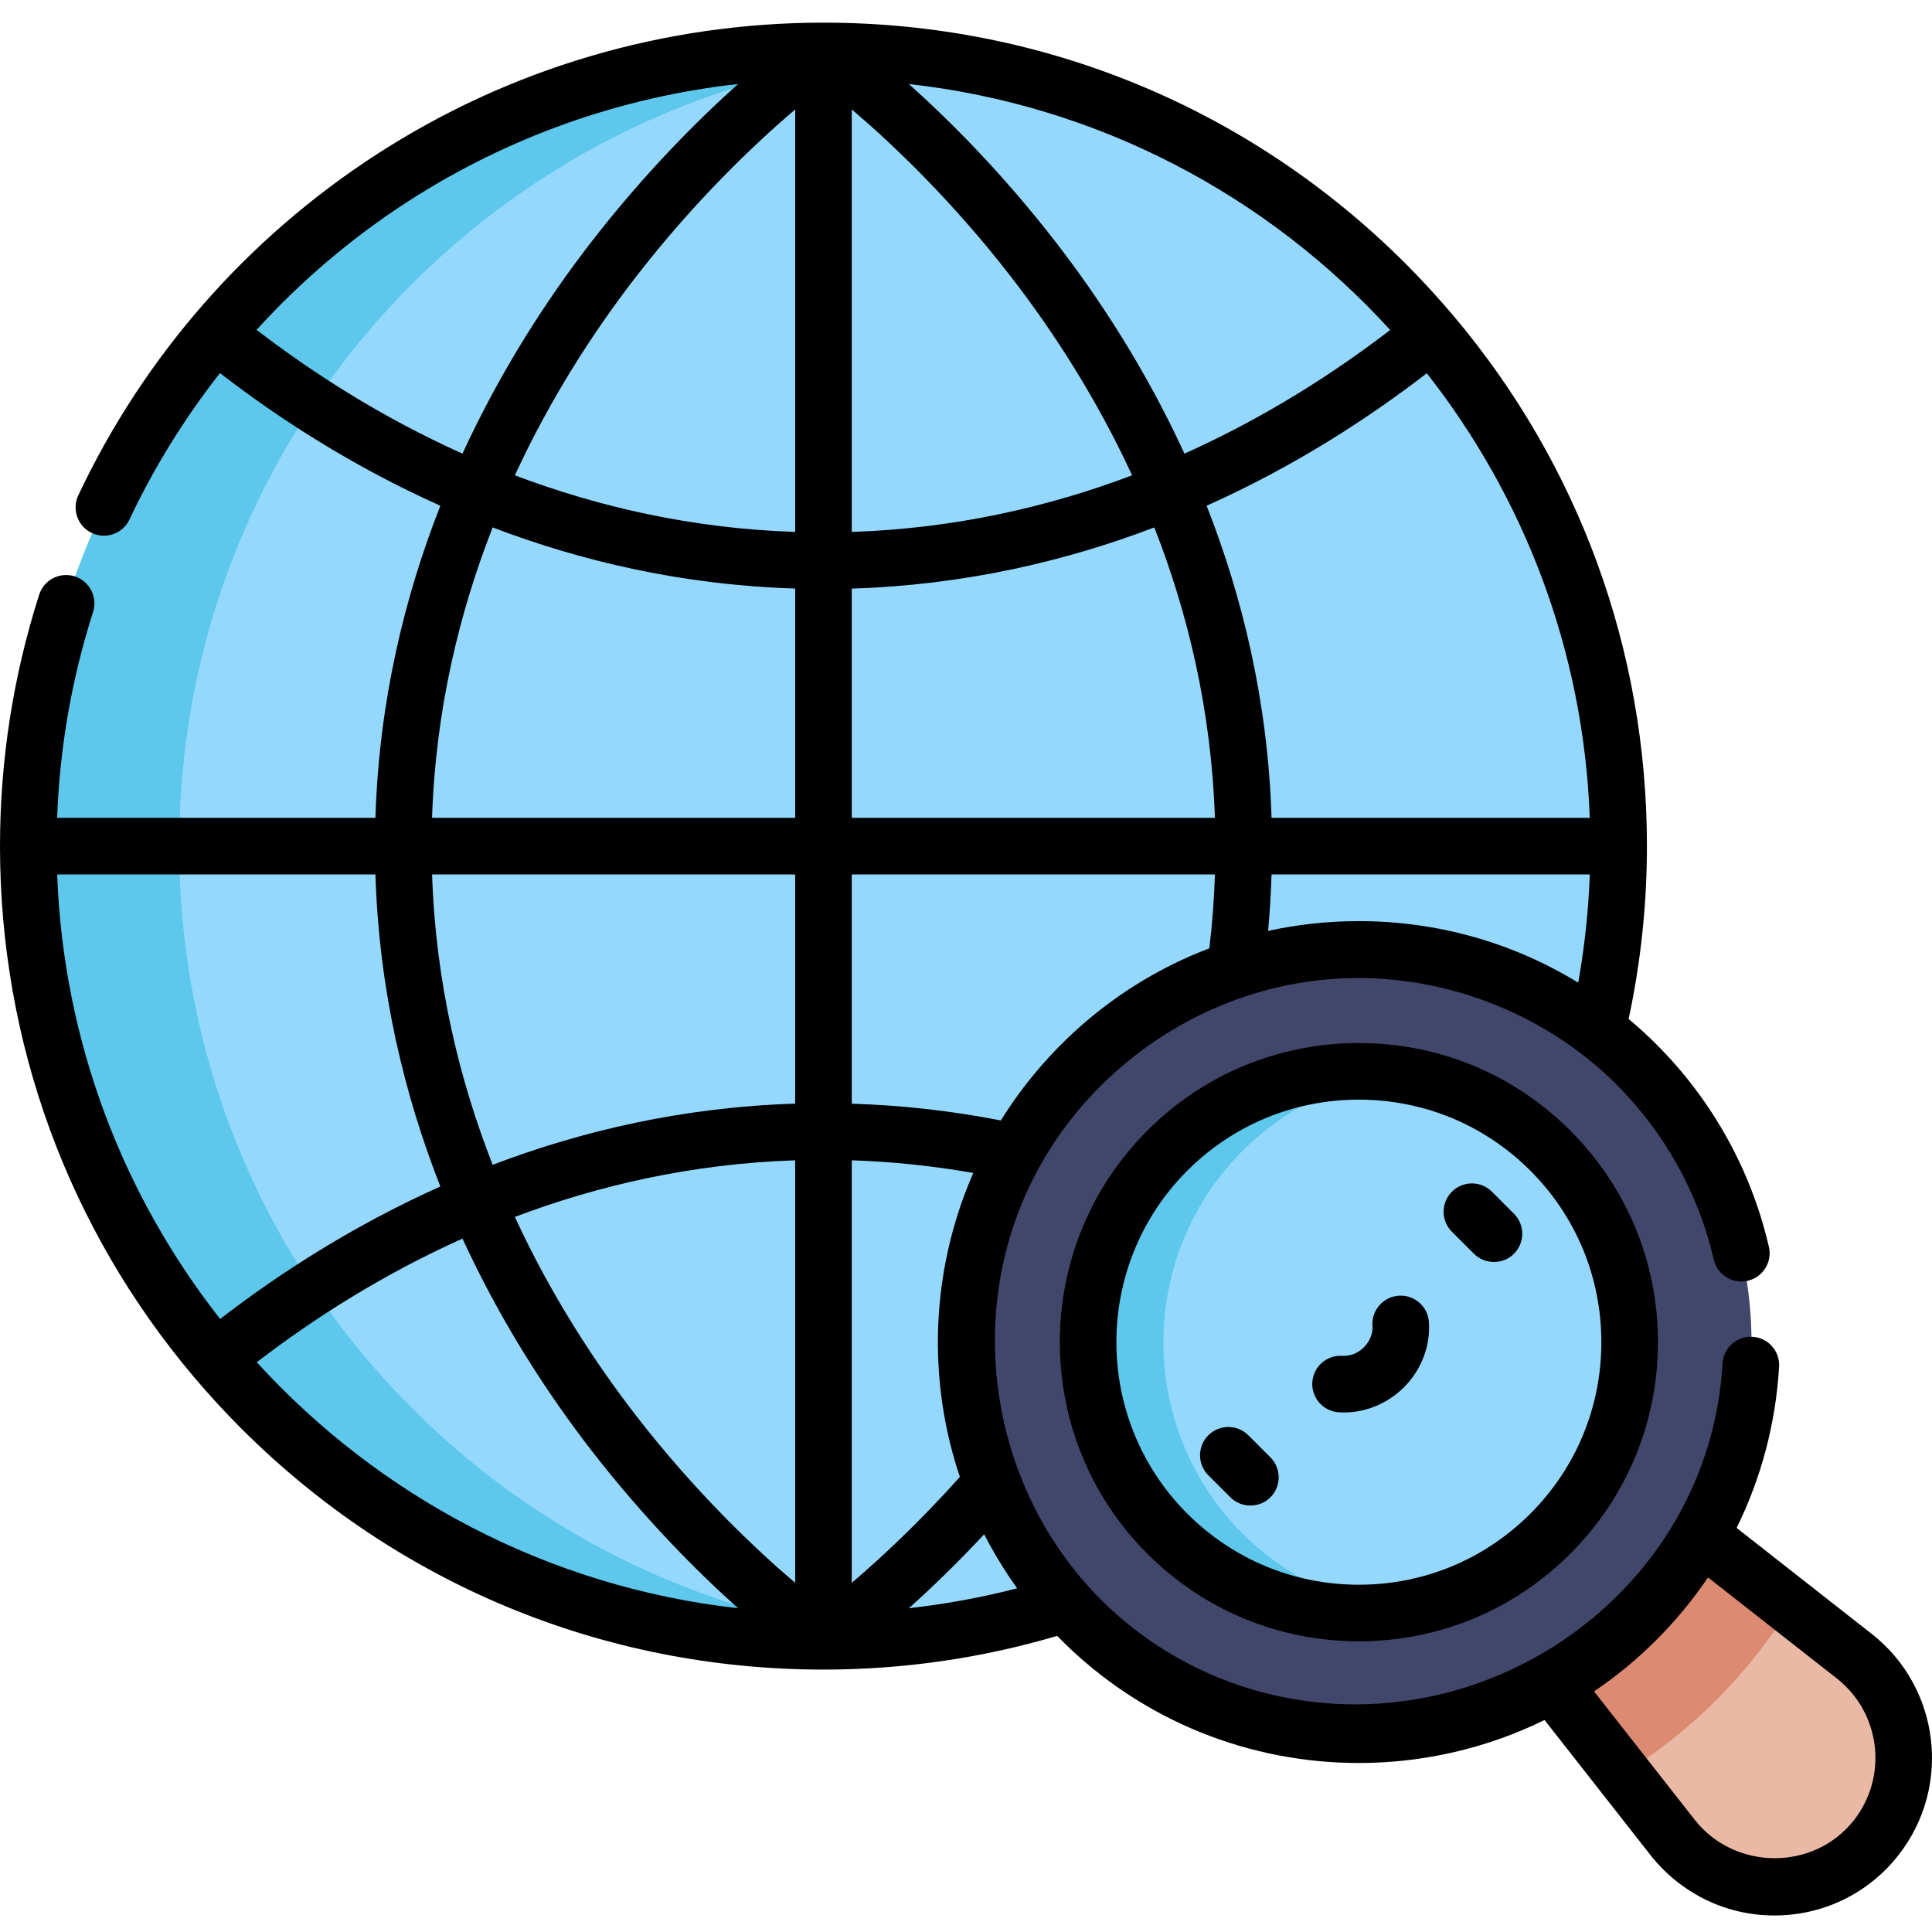 <?xml version="1.0" encoding="UTF-8"?> <svg xmlns="http://www.w3.org/2000/svg" width="40" height="40" viewBox="0 0 40 40" fill="none"><g clip-path="url(#clip0_7169_9244)"><path d="M33.442 30.408L38.39 34.289C39.553 35.202 39.756 36.884 38.844 38.047C37.932 39.21 36.25 39.413 35.087 38.501C34.917 38.369 34.76 38.208 34.632 38.047L30.751 33.099C30.098 32.266 30.244 31.061 31.077 30.408C31.785 29.853 32.763 29.877 33.442 30.408Z" fill="#E9B9A5"></path><path d="M33.511 17.518C33.511 26.61 26.14 33.981 17.048 33.981C7.956 33.981 0.585 26.61 0.585 17.518C0.585 8.426 7.956 1.055 17.048 1.055C26.14 1.055 33.511 8.426 33.511 17.518Z" fill="#94D9FD"></path><path d="M3.71 17.518C3.71 8.953 10.251 1.916 18.611 1.129C18.096 1.081 17.575 1.055 17.048 1.055C7.956 1.055 0.585 8.426 0.585 17.518C0.585 26.61 7.956 33.981 17.048 33.981C17.575 33.981 18.096 33.955 18.611 33.907C10.251 33.12 3.71 26.083 3.71 17.518Z" fill="#5DC8EB"></path><path d="M37.071 33.255L33.441 30.408C32.763 29.877 31.785 29.853 31.076 30.408C30.244 31.061 30.098 32.266 30.751 33.099L33.597 36.727C34.294 36.3 34.946 35.787 35.538 35.195C36.131 34.602 36.643 33.951 37.071 33.255Z" fill="#DC8B72"></path><path d="M36.263 27.788C36.263 32.279 32.622 35.919 28.132 35.919C23.641 35.919 20.001 32.279 20.001 27.788C20.001 23.298 23.641 19.657 28.132 19.657C32.622 19.657 36.263 23.298 36.263 27.788Z" fill="#41476B"></path><path d="M33.74 27.788C33.74 30.885 31.229 33.396 28.132 33.396C25.035 33.396 22.524 30.885 22.524 27.788C22.524 24.691 25.035 22.181 28.132 22.181C31.229 22.181 33.74 24.691 33.74 27.788Z" fill="#94D9FD"></path><path d="M25.729 31.753C23.54 29.563 23.54 26.013 25.729 23.823C26.625 22.927 27.748 22.399 28.913 22.236C27.23 22 25.461 22.529 24.167 23.823C21.977 26.013 21.977 29.563 24.167 31.753C25.461 33.047 27.23 33.576 28.913 33.341C27.748 33.178 26.625 32.649 25.729 31.753Z" fill="#5DC8EB"></path><path d="M28.133 21.595C26.478 21.595 24.923 22.239 23.753 23.409C21.339 25.823 21.339 29.753 23.753 32.167C24.923 33.337 26.478 33.981 28.133 33.981C29.787 33.981 31.343 33.337 32.512 32.167C33.682 30.998 34.326 29.442 34.326 27.788C34.326 26.134 33.682 24.578 32.512 23.409C31.343 22.239 29.787 21.595 28.133 21.595ZM31.684 31.339C30.735 32.288 29.474 32.81 28.133 32.81C26.792 32.81 25.531 32.287 24.582 31.339C22.624 29.381 22.624 26.195 24.582 24.237C25.531 23.289 26.792 22.767 28.133 22.767C29.474 22.767 30.735 23.289 31.684 24.237C32.632 25.186 33.154 26.447 33.154 27.788C33.154 29.13 32.632 30.39 31.684 31.339Z" fill="black"></path><path d="M25.846 29.716C25.617 29.487 25.246 29.487 25.017 29.716C24.788 29.945 24.788 30.316 25.017 30.544C25.017 30.544 25.474 31 25.474 31.001C25.7 31.227 26.077 31.227 26.302 31.001C26.531 30.772 26.531 30.401 26.302 30.172L25.846 29.716Z" fill="black"></path><path d="M30.889 24.673C30.66 24.444 30.289 24.444 30.06 24.673C29.831 24.901 29.831 25.273 30.06 25.502L30.517 25.958C30.743 26.184 31.12 26.184 31.345 25.958C31.574 25.729 31.574 25.358 31.345 25.129L30.889 24.673Z" fill="black"></path><path d="M28.96 26.826C28.637 26.848 28.393 27.127 28.415 27.45C28.426 27.609 28.361 27.771 28.238 27.894C28.115 28.017 27.953 28.081 27.794 28.071C27.47 28.049 27.192 28.293 27.17 28.616C27.149 28.939 27.393 29.218 27.716 29.24C28.216 29.274 28.714 29.076 29.067 28.723C29.429 28.36 29.618 27.868 29.584 27.371C29.563 27.049 29.283 26.804 28.96 26.826Z" fill="black"></path><path d="M38.752 33.828L35.955 31.634C36.464 30.6 36.766 29.467 36.834 28.296C36.853 27.972 36.606 27.695 36.283 27.677C35.96 27.658 35.683 27.905 35.664 28.228C35.389 32.964 30.713 36.219 26.172 35.047C24.9 34.718 23.727 34.052 22.797 33.123C20.77 31.096 20.07 28.01 21.009 25.303C21.012 25.297 21.014 25.29 21.016 25.284C21.997 22.48 24.647 20.468 27.624 20.266C27.629 20.265 27.635 20.265 27.641 20.265C29.767 20.121 31.949 20.935 33.467 22.453C34.468 23.453 35.164 24.706 35.482 26.078C35.554 26.393 35.87 26.59 36.185 26.517C36.5 26.444 36.696 26.129 36.623 25.814C36.256 24.228 35.451 22.779 34.296 21.624C34.111 21.439 33.918 21.263 33.719 21.097C33.97 19.925 34.098 18.724 34.098 17.517C34.098 13.453 32.684 9.606 30.089 6.534C29.777 6.166 29.45 5.808 29.105 5.462C25.887 2.245 21.61 0.471 17.059 0.469C17.058 0.469 17.056 0.469 17.055 0.469C17.053 0.469 17.051 0.469 17.049 0.469C17.047 0.469 17.045 0.469 17.043 0.469C17.042 0.469 17.041 0.469 17.04 0.469C13.748 0.471 10.553 1.413 7.801 3.194C5.118 4.93 2.981 7.371 1.621 10.255C1.483 10.548 1.609 10.897 1.901 11.035C2.194 11.173 2.543 11.048 2.681 10.755C3.192 9.672 3.822 8.658 4.554 7.724C5.78 8.671 7.311 9.662 9.117 10.471C8.376 12.355 7.847 14.521 7.773 16.932H1.183C1.236 15.479 1.485 14.049 1.927 12.67C2.025 12.362 1.855 12.032 1.548 11.933C1.239 11.835 0.909 12.004 0.811 12.313C0.273 13.992 0 15.743 0 17.518C0 21.582 1.414 25.428 4.006 28.498C4.007 28.498 4.007 28.5 4.008 28.5C4.009 28.501 4.01 28.503 4.011 28.504C4.322 28.872 4.649 29.229 4.994 29.574C8.213 32.793 12.494 34.567 17.051 34.567C18.696 34.567 20.322 34.332 21.888 33.869C21.915 33.897 21.942 33.925 21.969 33.952C23.668 35.651 25.9 36.501 28.132 36.501C29.451 36.501 30.769 36.204 31.978 35.611L34.174 38.411C34.337 38.617 34.528 38.807 34.726 38.962C35.306 39.417 36.001 39.658 36.737 39.658C37.747 39.658 38.684 39.202 39.306 38.408C40.416 36.993 40.168 34.938 38.752 33.828ZM5.312 6.829C6.23 5.82 7.278 4.927 8.437 4.177C10.506 2.839 12.844 2.009 15.281 1.739C14.447 2.486 13.344 3.586 12.235 5.019C11.345 6.17 10.381 7.64 9.575 9.392C7.894 8.637 6.463 7.713 5.312 6.829ZM4.558 27.308C2.551 24.753 1.31 21.568 1.184 18.104H7.773C7.847 20.515 8.376 22.68 9.117 24.565C7.313 25.373 5.783 26.363 4.558 27.308ZM5.316 28.203C6.466 27.32 7.896 26.398 9.575 25.644C10.381 27.396 11.345 28.865 12.235 30.017C13.344 31.45 14.446 32.549 15.28 33.296C11.35 32.858 7.848 30.981 5.316 28.203ZM16.463 32.771C15.651 32.08 14.405 30.907 13.162 29.3C12.325 28.217 11.418 26.837 10.659 25.195C12.376 24.546 14.319 24.094 16.463 24.023V32.771ZM16.463 22.85C14.143 22.922 12.046 23.413 10.2 24.116C9.511 22.357 9.019 20.341 8.946 18.104H16.463V22.85ZM16.463 16.932H8.945C9.019 14.694 9.511 12.678 10.2 10.92C12.046 11.623 14.143 12.114 16.463 12.185V16.932ZM16.463 11.013C14.319 10.942 12.376 10.49 10.66 9.841C11.412 8.213 12.31 6.843 13.139 5.767C14.386 4.149 15.644 2.964 16.463 2.266V11.013ZM32.675 20.345C31.32 19.515 29.761 19.071 28.132 19.071C27.493 19.071 26.864 19.14 26.255 19.273C26.29 18.885 26.314 18.494 26.326 18.104H32.915C32.887 18.857 32.808 19.606 32.675 20.345ZM29.54 7.728C31.548 10.283 32.788 13.468 32.914 16.932H26.326C26.251 14.521 25.722 12.355 24.982 10.471C26.786 9.663 28.315 8.673 29.54 7.728ZM28.782 6.832C27.632 7.716 26.202 8.638 24.523 9.392C23.718 7.64 22.753 6.17 21.863 5.019C20.755 3.586 19.653 2.487 18.818 1.74C22.749 2.177 26.251 4.055 28.782 6.832ZM17.635 2.265C18.448 2.956 19.693 4.129 20.936 5.736C21.773 6.819 22.68 8.199 23.439 9.841C21.722 10.49 19.779 10.942 17.635 11.013V2.265ZM17.635 12.186C19.956 12.114 22.053 11.623 23.899 10.92C24.588 12.679 25.079 14.694 25.153 16.932H17.635V12.186ZM17.635 18.104H25.154C25.137 18.616 25.099 19.128 25.038 19.634C24.018 20.021 23.074 20.601 22.25 21.355C21.773 21.793 21.336 22.291 20.965 22.826C20.88 22.948 20.799 23.072 20.721 23.198C19.706 22.999 18.672 22.882 17.635 22.851V18.104ZM17.635 24.023C18.479 24.051 19.321 24.139 20.151 24.285C20.033 24.555 19.928 24.83 19.838 25.111C19.268 26.884 19.276 28.805 19.873 30.577C19.015 31.539 18.215 32.277 17.635 32.77V24.023ZM18.818 33.296C19.272 32.889 19.805 32.378 20.376 31.766C20.414 31.84 20.453 31.914 20.494 31.988C20.664 32.297 20.852 32.598 21.059 32.884C20.323 33.075 19.575 33.211 18.818 33.296ZM38.384 37.685C37.557 38.739 35.923 38.73 35.094 37.685L33.003 35.019C33.012 35.012 33.021 35.005 33.031 34.999C33.484 34.691 33.909 34.339 34.296 33.951C34.691 33.556 35.049 33.122 35.363 32.659L38.029 34.75C38.936 35.462 39.095 36.778 38.384 37.685Z" fill="black"></path></g><defs><clipPath id="clip0_7169_9244"><rect width="40" height="40" fill="white"></rect></clipPath></defs></svg> 